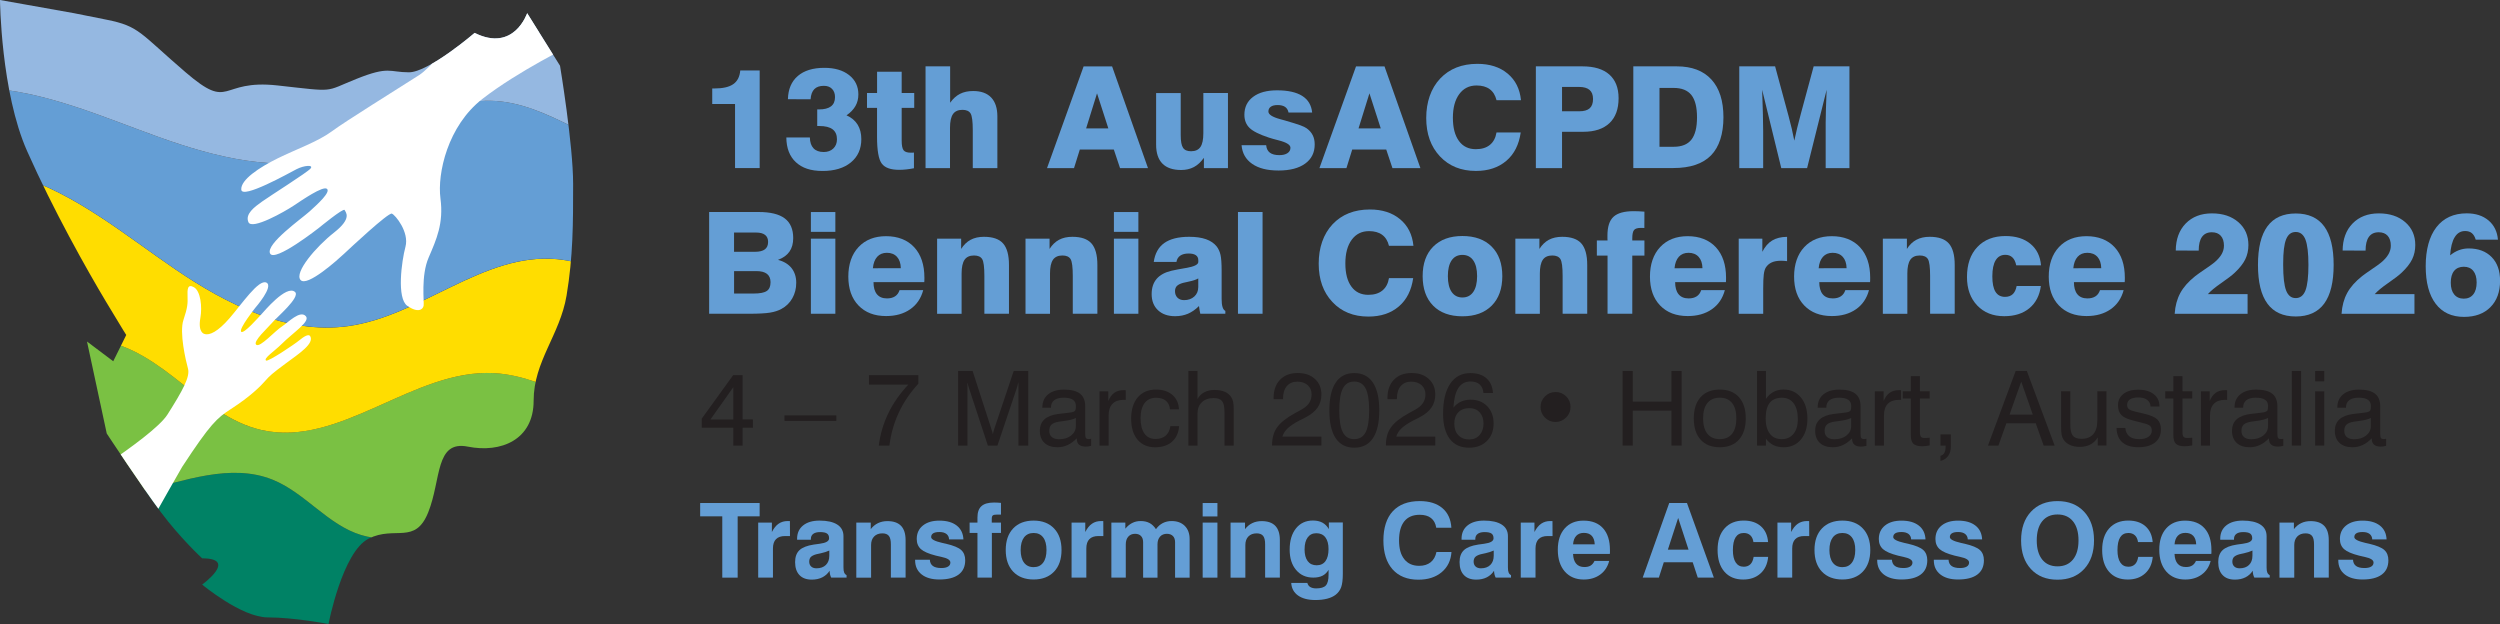 <?xml version="1.0" encoding="UTF-8"?>
<svg id="Layer_1" data-name="Layer 1" xmlns="http://www.w3.org/2000/svg" xmlns:xlink="http://www.w3.org/1999/xlink" viewBox="0 0 726.76 181.4">
  <rect x="0" y="0" width="726.76" height="181.4" fill="#333333" stroke="none"/>
  <defs>
    <style>
      .cls-1 {
        fill: #95b8e1;
      }

      .cls-2 {
        fill: #fd0;
      }

      .cls-3 {
        fill: #231f20;
      }

      .cls-4 {
        fill: #fff;
      }

      .cls-5, .cls-6 {
        fill: none;
      }

      .cls-7 {
        fill: #649ed5;
      }

      .cls-8 {
        fill: #7ac143;
      }

      .cls-6 {
        clip-rule: evenodd;
      }

      .cls-9 {
        fill: #b7e5f9;
      }

      .cls-10 {
        clip-path: url(#clippath);
      }

      .cls-11 {
        fill: #008265;
      }
    </style>
    <clipPath id="clippath">
      <path class="cls-6" d="M0,0s.24,26.73,7.88,43.92c7.64,17.19,17.3,34.37,23.02,43.92,5.74,9.54,5.8,9.54,5.8,9.54l-3.78,7.64-7.63-5.74,5.74,26.74s10.04,15.26,15.77,22.92c5.73,7.64,11.97,13.37,11.97,13.37,10.53,0,0,7.63,0,7.63,0,0,11.44,9.54,19.07,9.54s17.66,1.91,17.66,1.91c0,0,4.04-21,11.68-24.82,7.65-3.83,13.49,1.91,17.31-7.64,3.82-9.54,1.96-21,11.52-19.09,9.55,1.9,19.12-1.91,19.12-13.36,0-11.46,7.64-19.11,9.57-30.55,1.91-11.45,1.91-21,1.91-32.46,0-11.46-3.81-34.36-3.81-34.36l-9.55-15.28s-3.82,11.46-15.27,5.73c0,0-13.36,11.46-19.1,11.46s-5.73-1.91-15.27,1.92c-9.54,3.81-5.73,3.81-22.93,1.9-17.18-1.9-13.36,7.64-26.72-3.82-13.37-11.46-13.37-13.37-22.92-15.28q-9.55-1.91-9.55-1.91L0,0h0Z"/>
    </clipPath>
  </defs>
  <g>
    <path class="cls-7" d="M213.68,48.87v-18.63h-6.63v-4.52h.58c2.48,0,4.32-.41,5.52-1.25,1.21-.83,1.89-2.16,2.05-3.98h5.64v28.37h-7.17Z"/>
    <path class="cls-7" d="M228.6,39.96h6.83c.03,1.38.38,2.43,1.06,3.15s1.67,1.08,2.97,1.08c1.15,0,2.08-.34,2.79-1.02.71-.68,1.06-1.58,1.06-2.69,0-1.29-.43-2.25-1.27-2.89-.85-.64-2.14-.96-3.87-.96h-.6v-4.82h.48c1.57,0,2.74-.3,3.52-.89.78-.6,1.17-1.49,1.17-2.68,0-1.02-.29-1.82-.87-2.41-.58-.59-1.37-.88-2.38-.88-1.21,0-2.13.32-2.76.96s-1,1.63-1.09,2.95l-6.59-.02c.07-2.9,1.02-5.15,2.86-6.74s4.42-2.38,7.74-2.38c3,0,5.39.7,7.19,2.11,1.79,1.41,2.69,3.28,2.69,5.62,0,1.26-.28,2.39-.85,3.38-.57,1-1.44,1.9-2.6,2.7,1.42.62,2.49,1.51,3.22,2.68.73,1.17,1.09,2.58,1.09,4.23,0,2.85-1.01,5.11-3.03,6.77-2.02,1.66-4.77,2.49-8.23,2.49s-5.93-.85-7.76-2.54c-1.83-1.69-2.75-4.09-2.78-7.2Z"/>
    <path class="cls-7" d="M252.04,31.36v-4.32h2.93v-6.18h7.15v6.18h3.65v4.32h-3.65v9.46c0,1.45.19,2.4.56,2.87.37.47,1.08.7,2.11.7.23,0,.4,0,.53-.01.13,0,.25-.02.37-.03v4.56c-.75.15-1.48.26-2.2.34-.72.08-1.41.12-2.08.12-2.48,0-4.17-.6-5.08-1.82-.91-1.21-1.37-3.79-1.37-7.74v-8.45h-2.93Z"/>
    <path class="cls-7" d="M269.06,48.87v-29.58h7.15v10.58c.83-1.18,1.79-2.04,2.87-2.59,1.08-.55,2.36-.82,3.83-.82,2.29,0,4.03.63,5.23,1.89,1.2,1.26,1.8,3.09,1.8,5.5v15.02h-7.15v-10.98c0-2.57-.21-4.21-.64-4.91s-1.22-1.05-2.37-1.05c-1.26,0-2.18.42-2.75,1.25s-.86,2.17-.86,4.01v11.69h-7.11Z"/>
    <path class="cls-7" d="M315.02,19.3h8.27l10.44,29.58h-8.13l-1.81-5.42h-9.88l-1.69,5.42h-7.85l10.64-29.58ZM315.73,37.33h6.47l-3.29-10.2-3.17,10.2Z"/>
    <path class="cls-7" d="M356.97,27.05v21.83h-6.99v-3.01c-.86,1.22-1.82,2.12-2.9,2.69-1.08.57-2.32.86-3.72.86-2.41,0-4.22-.62-5.44-1.86-1.22-1.24-1.83-3.07-1.83-5.51v-15h7.15v12.21c0,1.79.22,3.03.67,3.7.45.68,1.23,1.01,2.34,1.01,1.25,0,2.15-.41,2.72-1.24.57-.82.85-2.16.85-4.02v-11.67h7.15Z"/>
    <path class="cls-7" d="M360.93,42.21h7.15c.08.96.44,1.69,1.07,2.17.64.48,1.56.72,2.76.72,1,0,1.79-.19,2.37-.58.58-.39.86-.91.86-1.57,0-.84-1.12-1.55-3.37-2.13-1.2-.31-2.18-.58-2.91-.82-2.73-.9-4.6-1.83-5.6-2.8-1-.97-1.51-2.25-1.51-3.83,0-2.21.84-3.95,2.53-5.21,1.69-1.27,4.01-1.9,6.97-1.9,3.16,0,5.59.54,7.31,1.62,1.71,1.08,2.68,2.69,2.89,4.83h-6.87c-.15-.74-.48-1.28-1.01-1.64-.52-.35-1.25-.53-2.17-.53-.86,0-1.52.16-1.98.49-.46.33-.69.79-.69,1.4,0,.86,1.16,1.6,3.49,2.23.56.15,1,.27,1.31.36,2.17.63,3.67,1.1,4.52,1.41.84.31,1.45.61,1.83.89.79.57,1.37,1.25,1.75,2.01.38.76.56,1.65.56,2.67,0,2.37-.92,4.22-2.77,5.56-1.85,1.34-4.42,2.01-7.73,2.01s-5.8-.64-7.67-1.93c-1.87-1.29-2.9-3.1-3.09-5.44Z"/>
    <path class="cls-7" d="M394.21,19.3h8.27l10.44,29.58h-8.13l-1.81-5.42h-9.88l-1.69,5.42h-7.85l10.64-29.58ZM394.92,37.33h6.47l-3.29-10.2-3.17,10.2Z"/>
    <path class="cls-7" d="M442.08,38.51c-.51,3.55-1.9,6.3-4.19,8.25s-5.23,2.93-8.84,2.93c-4.32,0-7.81-1.41-10.46-4.24-2.65-2.82-3.98-6.54-3.98-11.14s1.35-8.61,4.05-11.47c2.7-2.85,6.31-4.28,10.83-4.28,3.59,0,6.52.94,8.78,2.83,2.27,1.89,3.56,4.46,3.88,7.73h-7.11c-.35-1.42-1.01-2.49-1.98-3.2-.97-.72-2.25-1.07-3.83-1.07-2.12,0-3.79.84-5.02,2.51-1.23,1.67-1.85,3.96-1.85,6.87s.58,5.14,1.75,6.74c1.16,1.6,2.8,2.4,4.92,2.4,1.7,0,3.06-.41,4.09-1.25,1.02-.83,1.66-2.03,1.92-3.61h7.03Z"/>
    <path class="cls-7" d="M446.48,48.87v-29.58h13.53c3.43,0,6.04.79,7.83,2.38,1.79,1.59,2.69,3.88,2.69,6.88,0,3.15-.88,5.56-2.65,7.24s-4.31,2.52-7.63,2.52h-6.16v10.56h-7.61ZM454.09,32.35h5.02c1.37,0,2.37-.29,3.02-.87.65-.58.97-1.48.97-2.7s-.34-2.06-1.01-2.64c-.68-.58-1.7-.87-3.06-.87h-4.94v7.09Z"/>
    <path class="cls-7" d="M474.81,48.87v-29.58h12.63c4.38,0,7.73,1.27,10.07,3.82,2.34,2.55,3.5,6.21,3.5,10.99s-1.21,8.63-3.62,11.08-6.06,3.67-10.93,3.67h-11.65ZM482.42,42.67h4.12c2.34,0,4.06-.69,5.15-2.07,1.09-1.38,1.64-3.54,1.64-6.49s-.55-5.12-1.64-6.49c-1.09-1.37-2.81-2.06-5.15-2.06h-4.12v17.11Z"/>
    <path class="cls-7" d="M505.61,48.87v-29.58h10.42l3.9,14.4c.35,1.27.66,2.51.94,3.7.28,1.2.53,2.37.74,3.5.25-1.2.54-2.47.86-3.78s.69-2.73,1.1-4.25l3.67-13.57h10.4v29.58h-6.91v-13.11c0-.92.02-2.22.07-3.89.05-1.67.12-3.59.21-5.77l-5.68,22.77h-7.51l-5.56-22.77c.09,2.62.17,4.98.22,7.08.05,2.1.08,3.73.08,4.91v10.78h-6.97Z"/>
    <path class="cls-7" d="M206.15,91.21v-29.58h14.36c3.44,0,5.98.62,7.62,1.86,1.64,1.24,2.46,3.14,2.46,5.71,0,1.59-.36,2.91-1.09,3.95-.73,1.04-1.84,1.84-3.34,2.4,1.71.44,3.03,1.24,3.94,2.38.91,1.15,1.37,2.57,1.37,4.27s-.38,3.16-1.13,4.5-1.82,2.38-3.18,3.11c-.92.51-2.04.87-3.35,1.08s-3.33.32-6.06.32h-11.57ZM213.4,73.2h6.08c1.29,0,2.24-.24,2.87-.71s.94-1.19.94-2.16c0-.9-.29-1.58-.88-2.04-.59-.46-1.46-.69-2.61-.69h-6.41v5.6ZM213.4,85.33h5.72c1.81,0,3.07-.25,3.8-.75s1.08-1.35,1.08-2.54c0-1.07-.35-1.88-1.03-2.42-.69-.54-1.72-.81-3.08-.81h-6.49v6.53Z"/>
    <path class="cls-7" d="M235.73,67.4v-5.76h7.11v5.76h-7.11ZM235.73,91.21v-21.83h7.11v21.83h-7.11Z"/>
    <path class="cls-7" d="M261.51,84.35h6.87c-.64,2.4-1.9,4.25-3.79,5.56-1.88,1.31-4.21,1.97-7,1.97-3.39,0-6.06-1.03-8.03-3.08-1.97-2.05-2.95-4.86-2.95-8.4s.99-6.48,2.97-8.58c1.98-2.11,4.65-3.16,8.01-3.16s6.19,1.07,8.17,3.21c1.98,2.14,2.97,5.1,2.97,8.88,0,.35,0,.61-.01.79s-.02.34-.03.47h-14.76c0,1.54.33,2.71.99,3.52s1.64,1.22,2.92,1.22c.95,0,1.73-.2,2.35-.6s1.05-1,1.31-1.79ZM253.74,77.98l8.13-.02c-.03-1.41-.4-2.5-1.11-3.29-.72-.79-1.7-1.18-2.94-1.18-1.18,0-2.12.39-2.82,1.16-.7.78-1.12,1.89-1.25,3.33Z"/>
    <path class="cls-7" d="M272.42,91.21v-21.83h6.99v2.99c.75-1.19,1.67-2.08,2.75-2.66s2.38-.87,3.88-.87c2.56,0,4.41.64,5.55,1.92,1.14,1.28,1.72,3.36,1.72,6.25v14.2h-7.15v-10.98c0-2.57-.21-4.21-.64-4.91s-1.22-1.05-2.37-1.05c-1.26,0-2.18.42-2.75,1.25s-.86,2.17-.86,4.01v11.69h-7.11Z"/>
    <path class="cls-7" d="M298.12,91.21v-21.83h6.99v2.99c.75-1.19,1.67-2.08,2.75-2.66s2.38-.87,3.88-.87c2.56,0,4.41.64,5.55,1.92,1.14,1.28,1.72,3.36,1.72,6.25v14.2h-7.15v-10.98c0-2.57-.21-4.21-.64-4.91s-1.22-1.05-2.37-1.05c-1.26,0-2.18.42-2.75,1.25s-.86,2.17-.86,4.01v11.69h-7.11Z"/>
    <path class="cls-7" d="M323.82,67.4v-5.76h7.11v5.76h-7.11ZM323.82,91.21v-21.83h7.11v21.83h-7.11Z"/>
    <path class="cls-7" d="M356.22,91.21h-7.29c-.08-.35-.15-.71-.21-1.08-.06-.37-.12-.76-.17-1.16-1.01,1-2.07,1.75-3.2,2.23-1.13.48-2.37.72-3.73.72-2.1,0-3.76-.58-4.99-1.74s-1.84-2.72-1.84-4.69c0-1.81.48-3.28,1.44-4.41.96-1.13,2.41-1.92,4.35-2.38,1.07-.24,2.43-.5,4.08-.78,2.46-.4,3.69-.99,3.69-1.77v-.52c0-.63-.24-1.11-.71-1.44-.48-.33-1.18-.49-2.12-.49-1.02,0-1.82.21-2.42.62-.6.42-.97,1.02-1.11,1.83h-6.59c.35-2.46,1.37-4.3,3.06-5.5,1.69-1.2,4.1-1.81,7.22-1.81,1.94,0,3.58.23,4.91.7,1.33.47,2.37,1.18,3.12,2.13.52.68.89,1.5,1.1,2.44s.32,2.46.32,4.55v8.27c0,.99.09,1.77.27,2.34s.45.94.81,1.11v.82ZM348.35,80.93c-.55.35-1.51.67-2.89.96-.67.13-1.18.25-1.53.34-.86.24-1.46.55-1.82.92-.36.38-.53.88-.53,1.51,0,.78.24,1.4.72,1.88.48.48,1.12.71,1.91.71,1.22,0,2.21-.35,2.98-1.05s1.15-1.62,1.15-2.76v-2.51Z"/>
    <path class="cls-7" d="M359.88,91.21v-29.58h7.15v29.58h-7.15Z"/>
    <path class="cls-7" d="M410.82,80.85c-.51,3.55-1.9,6.3-4.19,8.25s-5.23,2.93-8.84,2.93c-4.32,0-7.81-1.41-10.46-4.24-2.65-2.82-3.98-6.54-3.98-11.14s1.35-8.61,4.05-11.47c2.7-2.85,6.31-4.28,10.83-4.28,3.59,0,6.52.94,8.78,2.83,2.27,1.89,3.56,4.46,3.88,7.73h-7.11c-.35-1.42-1.01-2.49-1.98-3.2-.97-.72-2.25-1.07-3.83-1.07-2.12,0-3.79.84-5.02,2.51-1.23,1.67-1.85,3.96-1.85,6.87s.58,5.14,1.75,6.74c1.16,1.6,2.8,2.4,4.92,2.4,1.7,0,3.06-.41,4.09-1.25,1.02-.83,1.66-2.03,1.92-3.61h7.03Z"/>
    <path class="cls-7" d="M413.57,80.27c0-3.65,1.02-6.51,3.07-8.57,2.05-2.06,4.88-3.09,8.49-3.09s6.47,1.03,8.52,3.09c2.05,2.06,3.08,4.92,3.08,8.57s-1.03,6.52-3.08,8.58c-2.06,2.07-4.9,3.1-8.52,3.1s-6.48-1.03-8.51-3.09c-2.03-2.06-3.05-4.93-3.05-8.59ZM420.9,80.27c0,2,.37,3.53,1.1,4.6.74,1.07,1.78,1.61,3.13,1.61s2.42-.54,3.16-1.62c.74-1.08,1.11-2.61,1.11-4.59s-.37-3.49-1.11-4.56c-.74-1.07-1.8-1.61-3.16-1.61s-2.41.53-3.14,1.6-1.09,2.59-1.09,4.57Z"/>
    <path class="cls-7" d="M440.52,91.21v-21.83h6.99v2.99c.75-1.19,1.67-2.08,2.75-2.66s2.38-.87,3.88-.87c2.56,0,4.41.64,5.55,1.92,1.14,1.28,1.72,3.36,1.72,6.25v14.2h-7.15v-10.98c0-2.57-.21-4.21-.64-4.91s-1.22-1.05-2.37-1.05c-1.26,0-2.18.42-2.75,1.25s-.86,2.17-.86,4.01v11.69h-7.11Z"/>
    <path class="cls-7" d="M467.32,91.21v-16.91h-3.11v-4.4h3.11c-.01-.17-.02-.36-.03-.56s0-.5,0-.88c0-2.54.58-4.36,1.76-5.44s3.12-1.63,5.85-1.63c.39,0,.85.01,1.38.03.53.02,1.11.06,1.76.11l-.02,4.76c-.11-.01-.24-.02-.39-.03s-.36-.01-.61-.01c-.98,0-1.64.2-1.99.61-.35.41-.52,1.22-.52,2.42v.62h3.53v4.4h-3.53v16.91h-7.17Z"/>
    <path class="cls-7" d="M494.55,84.35h6.87c-.64,2.4-1.9,4.25-3.79,5.56-1.88,1.31-4.21,1.97-7,1.97-3.39,0-6.06-1.03-8.03-3.08-1.97-2.05-2.95-4.86-2.95-8.4s.99-6.48,2.97-8.58c1.98-2.11,4.65-3.16,8.01-3.16s6.19,1.07,8.17,3.21c1.98,2.14,2.97,5.1,2.97,8.88,0,.35,0,.61-.01.79s-.02.34-.03.47h-14.76c0,1.54.33,2.71.99,3.52s1.64,1.22,2.92,1.22c.95,0,1.73-.2,2.35-.6s1.05-1,1.31-1.79ZM486.78,77.98l8.13-.02c-.03-1.41-.4-2.5-1.11-3.29-.72-.79-1.7-1.18-2.94-1.18-1.18,0-2.12.39-2.82,1.16-.7.78-1.12,1.89-1.25,3.33Z"/>
    <path class="cls-7" d="M505.45,91.21v-21.83h6.87v3.82c.76-1.5,1.71-2.59,2.85-3.28s2.58-1.05,4.34-1.07v7.07c-.31-.04-.61-.07-.91-.09-.3-.02-.59-.03-.85-.03-1.1,0-2.01.16-2.72.49-.72.33-1.29.83-1.72,1.51-.27.46-.46,1.11-.57,1.96-.11.85-.17,2.23-.17,4.13v7.33h-7.11Z"/>
    <path class="cls-7" d="M536.45,84.35h6.87c-.64,2.4-1.9,4.25-3.79,5.56-1.88,1.31-4.21,1.97-7,1.97-3.39,0-6.06-1.03-8.03-3.08-1.97-2.05-2.95-4.86-2.95-8.4s.99-6.48,2.97-8.58c1.98-2.11,4.65-3.16,8.01-3.16s6.19,1.07,8.17,3.21c1.98,2.14,2.97,5.1,2.97,8.88,0,.35,0,.61-.01.79s-.02.34-.03.47h-14.76c0,1.54.33,2.71.99,3.52s1.64,1.22,2.92,1.22c.95,0,1.73-.2,2.35-.6s1.05-1,1.31-1.79ZM528.68,77.98l8.13-.02c-.03-1.41-.4-2.5-1.11-3.29-.72-.79-1.7-1.18-2.94-1.18-1.18,0-2.12.39-2.82,1.16-.7.78-1.12,1.89-1.25,3.33Z"/>
    <path class="cls-7" d="M547.35,91.21v-21.83h6.99v2.99c.75-1.19,1.67-2.08,2.75-2.66s2.38-.87,3.88-.87c2.56,0,4.41.64,5.55,1.92,1.14,1.28,1.72,3.36,1.72,6.25v14.2h-7.15v-10.98c0-2.57-.21-4.21-.64-4.91s-1.22-1.05-2.37-1.05c-1.26,0-2.18.42-2.75,1.25s-.86,2.17-.86,4.01v11.69h-7.11Z"/>
    <path class="cls-7" d="M593.29,83.12c-.36,2.77-1.48,4.93-3.34,6.48-1.87,1.55-4.31,2.32-7.32,2.32-3.25,0-5.87-1.04-7.85-3.12-1.98-2.08-2.97-4.84-2.97-8.26,0-3.69,1-6.61,3.01-8.73,2.01-2.13,4.74-3.19,8.19-3.19,3,0,5.41.75,7.24,2.26,1.83,1.51,2.85,3.59,3.08,6.25h-7.21c-.2-1.02-.57-1.78-1.1-2.29-.53-.51-1.22-.76-2.07-.76-1.23,0-2.17.53-2.81,1.59-.64,1.06-.96,2.61-.96,4.66s.3,3.5.91,4.49,1.54,1.48,2.78,1.48c.94,0,1.68-.26,2.24-.78.56-.52.93-1.31,1.13-2.37h7.05Z"/>
    <path class="cls-7" d="M610.48,84.35h6.87c-.64,2.4-1.9,4.25-3.79,5.56-1.88,1.31-4.21,1.97-7,1.97-3.39,0-6.06-1.03-8.03-3.08-1.97-2.05-2.95-4.86-2.95-8.4s.99-6.48,2.97-8.58c1.98-2.11,4.65-3.16,8.01-3.16s6.19,1.07,8.17,3.21c1.98,2.14,2.97,5.1,2.97,8.88,0,.35,0,.61-.01.79s-.02.34-.03.47h-14.76c0,1.54.33,2.71.99,3.52s1.64,1.22,2.92,1.22c.95,0,1.73-.2,2.35-.6s1.05-1,1.31-1.79ZM602.71,77.98l8.13-.02c-.03-1.41-.4-2.5-1.11-3.29-.72-.79-1.7-1.18-2.94-1.18-1.18,0-2.12.39-2.82,1.16-.7.78-1.12,1.89-1.25,3.33Z"/>
    <path class="cls-7" d="M632.19,91.21c.15-2.29.69-4.29,1.62-6.01.93-1.72,2.38-3.36,4.35-4.93.62-.48,1.55-1.14,2.8-1.99,1.25-.84,2.16-1.49,2.72-1.95.95-.79,1.66-1.59,2.13-2.4.47-.81.7-1.64.7-2.5,0-1.25-.31-2.21-.92-2.89s-1.49-1.02-2.61-1.02c-1.26,0-2.21.45-2.85,1.34s-.96,2.22-.96,3.99l-6.67-.02c.03-3.29.99-5.92,2.9-7.87,1.91-1.95,4.45-2.93,7.62-2.93s5.71.85,7.67,2.54c1.95,1.69,2.93,3.91,2.93,6.64,0,1.53-.3,2.92-.91,4.17s-1.64,2.56-3.1,3.93c-.75.71-2.04,1.7-3.88,2.97s-3.13,2.35-3.9,3.23h11.55v5.72h-21.18Z"/>
    <path class="cls-7" d="M656.4,77.02c0-4.99.91-8.73,2.74-11.22,1.83-2.49,4.58-3.74,8.24-3.74s6.44,1.25,8.27,3.74c1.83,2.49,2.75,6.23,2.75,11.22s-.92,8.75-2.75,11.24c-1.83,2.49-4.59,3.74-8.27,3.74s-6.42-1.25-8.24-3.74c-1.83-2.49-2.74-6.24-2.74-11.24ZM663.73,77.02c0,3.47.28,5.94.85,7.42s1.5,2.22,2.8,2.22,2.25-.75,2.83-2.24c.57-1.49.86-3.96.86-7.4s-.29-5.86-.86-7.35c-.58-1.49-1.52-2.23-2.83-2.23s-2.23.71-2.8,2.13c-.57,1.42-.85,3.77-.85,7.05v.4Z"/>
    <path class="cls-7" d="M680.7,91.21c.15-2.29.69-4.29,1.62-6.01.93-1.72,2.38-3.36,4.35-4.93.62-.48,1.55-1.14,2.8-1.99,1.25-.84,2.16-1.49,2.72-1.95.95-.79,1.66-1.59,2.13-2.4.47-.81.7-1.64.7-2.5,0-1.25-.31-2.21-.92-2.89s-1.49-1.02-2.61-1.02c-1.26,0-2.21.45-2.85,1.34s-.96,2.22-.96,3.99l-6.67-.02c.03-3.29.99-5.92,2.9-7.87,1.91-1.95,4.45-2.93,7.62-2.93s5.71.85,7.67,2.54c1.95,1.69,2.93,3.91,2.93,6.64,0,1.53-.3,2.92-.91,4.17s-1.64,2.56-3.1,3.93c-.75.71-2.04,1.7-3.88,2.97s-3.13,2.35-3.9,3.23h11.55v5.72h-21.18Z"/>
    <path class="cls-7" d="M726.14,69.67h-6.44c-.25-.86-.63-1.49-1.13-1.9s-1.15-.61-1.96-.61c-1.27,0-2.28.59-3.01,1.78-.74,1.18-1.18,2.95-1.34,5.29.82-.67,1.67-1.17,2.57-1.51.9-.33,1.83-.5,2.81-.5,2.82,0,5.05.84,6.69,2.51s2.45,3.96,2.45,6.87c0,3.25-.94,5.82-2.81,7.7-1.87,1.88-4.43,2.82-7.67,2.82-3.57,0-6.32-1.27-8.25-3.83-1.93-2.55-2.89-6.19-2.89-10.93s1.04-8.65,3.12-11.32,5.02-4.02,8.8-4.02c2.6,0,4.71.69,6.34,2.06,1.63,1.37,2.54,3.24,2.74,5.59ZM716.24,86.82c1.16,0,2.08-.41,2.74-1.23.66-.82.99-1.98.99-3.46s-.33-2.59-.98-3.39c-.66-.8-1.57-1.2-2.75-1.2s-2.16.4-2.81,1.2c-.66.8-.98,1.95-.98,3.43s.33,2.62,1,3.43c.67.82,1.6,1.22,2.79,1.22Z"/>
    <path class="cls-3" d="M213.17,129.53v-5.18h-9.17v-2.65l9.14-12.65h2.74v12.88h2.99v2.42h-2.99v5.18h-2.71ZM206.53,121.94h6.64v-9.38l-6.64,9.38Z"/>
    <path class="cls-3" d="M228.05,122.36v-1.61h15.08v1.61h-15.08Z"/>
    <path class="cls-3" d="M255.46,129.53c.44-3.35,1.37-6.48,2.78-9.4s3.35-5.7,5.82-8.33h-11.45v-2.75h14.36v2.5c-2.38,2.57-4.26,5.35-5.66,8.34-1.4,2.99-2.32,6.2-2.76,9.64h-3.08Z"/>
    <path class="cls-3" d="M281.24,111.05v18.48h-2.71v-21.69h4.21l5.37,16.6c.16.47.27.84.35,1.1.07.26.13.49.17.68.08-.36.16-.69.24-.97.08-.28.16-.55.25-.81l5.57-16.6h4.23v21.69h-2.86v-18.48c-.07.31-.15.63-.24.95-.09.32-.18.63-.28.95l-5.58,16.58h-2.78l-5.45-16.58c-.1-.27-.19-.57-.27-.88-.08-.31-.15-.65-.22-1.02Z"/>
    <path class="cls-3" d="M313,127.43c-.82.86-1.7,1.51-2.63,1.94-.93.43-1.91.65-2.95.65-1.61,0-2.87-.42-3.77-1.26-.9-.84-1.36-2-1.36-3.48s.44-2.56,1.33-3.37c.89-.81,2.24-1.34,4.06-1.58.46-.05,1.08-.12,1.87-.21,1.34-.14,2.17-.27,2.47-.4.31-.12.51-.27.6-.46s.15-.61.15-1.24c0-.81-.29-1.41-.88-1.81-.59-.4-1.48-.6-2.66-.6s-2.15.24-2.78.74-.93,1.22-.93,2.18h-2.5v-.12c0-1.59.56-2.85,1.68-3.77,1.12-.92,2.66-1.38,4.62-1.38,2.11,0,3.66.4,4.66,1.19,1,.79,1.5,2.02,1.5,3.7v7.89c0,.68.07,1.11.22,1.31.15.2.41.29.8.29.08,0,.17,0,.29-.02.11-.02.25-.04.41-.07v2.05c-.32.09-.61.15-.85.18-.24.03-.47.05-.68.05-.88,0-1.55-.19-1.99-.57-.44-.38-.66-.96-.66-1.74v-.09ZM312.75,121.51c-.71.38-1.92.68-3.64.9-.61.08-1.06.14-1.37.19-.96.16-1.65.44-2.08.85-.42.41-.63,1.01-.63,1.8s.24,1.39.74,1.81c.49.42,1.19.63,2.11.63,1.42,0,2.59-.36,3.5-1.08.91-.72,1.37-1.63,1.37-2.75v-2.36Z"/>
    <path class="cls-3" d="M319.63,129.53v-15.77h2.56v2.83c.42-1.06.99-1.85,1.72-2.38s1.61-.79,2.66-.79c.2,0,.34,0,.43,0,.09,0,.18.02.26.04v2.8c-.07,0-.15-.02-.24-.02s-.22,0-.4,0c-1.41,0-2.49.39-3.23,1.16-.74.77-1.11,1.89-1.11,3.36v8.78h-2.65Z"/>
    <path class="cls-3" d="M340.11,119.01c-.08-1.08-.47-1.91-1.17-2.5-.7-.58-1.66-.88-2.88-.88-1.43,0-2.54.52-3.32,1.55-.78,1.03-1.17,2.5-1.17,4.42s.38,3.41,1.13,4.45c.75,1.04,1.81,1.56,3.19,1.56,1.24,0,2.23-.32,2.97-.96s1.2-1.57,1.38-2.78h2.53c-.14,1.93-.82,3.44-2.05,4.53-1.23,1.08-2.87,1.63-4.95,1.63s-3.86-.74-5.09-2.22c-1.23-1.48-1.85-3.51-1.85-6.1s.64-4.71,1.93-6.21c1.29-1.5,3.05-2.25,5.3-2.25,1.98,0,3.57.52,4.76,1.55,1.19,1.04,1.83,2.44,1.91,4.2h-2.62Z"/>
    <path class="cls-3" d="M355.97,129.53v-9.7c0-1.56-.24-2.64-.71-3.23-.48-.59-1.29-.88-2.45-.88-1.43,0-2.57.4-3.42,1.21s-1.27,1.9-1.27,3.28v9.32h-2.65v-21.69h2.65v8.14c.48-.85,1.14-1.51,1.99-1.95.84-.45,1.83-.67,2.96-.67,1.19,0,2.19.18,3,.54s1.44.89,1.89,1.61c.24.38.42.83.53,1.35.11.52.16,1.33.16,2.45v10.22h-2.68Z"/>
    <path class="cls-3" d="M369.79,129.53v-.18c0-2.03.49-3.74,1.48-5.13.99-1.39,2.71-2.76,5.16-4.1l1.78-.97c1.06-.58,1.84-1.23,2.33-1.96.5-.73.74-1.57.74-2.53,0-1.12-.38-2.02-1.13-2.69-.76-.68-1.77-1.02-3.03-1.02s-2.3.43-3.03,1.29c-.73.86-1.1,2.05-1.1,3.56v.25h-2.75v-.37c0-2.24.63-4.01,1.89-5.3,1.26-1.3,2.96-1.94,5.11-1.94s3.75.57,5.01,1.72c1.26,1.15,1.89,2.66,1.89,4.52,0,1.45-.37,2.72-1.1,3.79-.74,1.08-1.88,2.01-3.42,2.82l-1.78.9c-1.61.84-2.79,1.63-3.54,2.35-.75.72-1.25,1.52-1.5,2.39h11.34v2.59h-14.36Z"/>
    <path class="cls-3" d="M386.45,119.32c0-3.55.61-6.25,1.84-8.1,1.23-1.84,3.02-2.77,5.39-2.77s4.18.92,5.42,2.76c1.24,1.84,1.86,4.54,1.86,8.11s-.62,6.23-1.85,8.07c-1.23,1.84-3.04,2.75-5.43,2.75s-4.16-.92-5.39-2.75c-1.23-1.84-1.84-4.53-1.84-8.07ZM389.33,119.32c0,2.91.35,5.02,1.04,6.35.7,1.33,1.8,1.99,3.3,1.99s2.61-.66,3.31-1.98c.69-1.32,1.04-3.44,1.04-6.37s-.35-5.07-1.04-6.4c-.69-1.33-1.79-1.99-3.31-1.99s-2.6.67-3.3,2.01c-.7,1.34-1.04,3.47-1.04,6.38Z"/>
    <path class="cls-3" d="M402.89,129.53v-.18c0-2.03.49-3.74,1.48-5.13.99-1.39,2.71-2.76,5.16-4.1l1.78-.97c1.06-.58,1.84-1.23,2.33-1.96.5-.73.74-1.57.74-2.53,0-1.12-.38-2.02-1.13-2.69-.76-.68-1.77-1.02-3.03-1.02s-2.3.43-3.03,1.29c-.73.86-1.1,2.05-1.1,3.56v.25h-2.75v-.37c0-2.24.63-4.01,1.89-5.3,1.26-1.3,2.96-1.94,5.11-1.94s3.75.57,5.01,1.72c1.26,1.15,1.89,2.66,1.89,4.52,0,1.45-.37,2.72-1.1,3.79-.74,1.08-1.88,2.01-3.42,2.82l-1.78.9c-1.61.84-2.79,1.63-3.54,2.35-.75.72-1.25,1.52-1.5,2.39h11.34v2.59h-14.36Z"/>
    <path class="cls-3" d="M434.02,114.25h-2.78c-.1-1.1-.47-1.93-1.1-2.5-.64-.57-1.53-.85-2.67-.85-1.53,0-2.7.63-3.52,1.89-.81,1.26-1.29,3.16-1.43,5.71.6-.76,1.32-1.33,2.16-1.72.84-.39,1.78-.59,2.82-.59,2,0,3.62.64,4.85,1.91,1.23,1.27,1.85,2.95,1.85,5.03s-.66,3.79-1.97,5.08c-1.31,1.3-3.03,1.94-5.15,1.94-2.44,0-4.32-.85-5.62-2.55-1.3-1.7-1.95-4.15-1.95-7.34,0-3.76.69-6.66,2.08-8.72,1.38-2.05,3.33-3.08,5.85-3.08,1.98,0,3.54.5,4.68,1.51s1.77,2.44,1.9,4.29ZM431.27,123.14c0-1.37-.38-2.45-1.13-3.27s-1.74-1.22-2.97-1.22c-1.37,0-2.45.4-3.23,1.21-.78.8-1.17,1.91-1.17,3.31s.39,2.52,1.17,3.34,1.83,1.24,3.14,1.24,2.27-.42,3.03-1.27,1.15-1.96,1.15-3.34Z"/>
    <path class="cls-3" d="M447.85,118.31c0-1.21.43-2.23,1.28-3.08s1.89-1.27,3.09-1.27,2.22.43,3.07,1.27c.85.85,1.27,1.87,1.27,3.07s-.43,2.23-1.29,3.08c-.86.86-1.89,1.29-3.08,1.29s-2.23-.43-3.08-1.28c-.84-.85-1.27-1.89-1.27-3.09Z"/>
    <path class="cls-3" d="M471.7,129.53v-21.69h2.95v8.91h11.25v-8.91h2.96v21.69h-2.96v-10.16h-11.25v10.16h-2.95Z"/>
    <path class="cls-3" d="M492.39,121.63c0-2.64.66-4.7,1.98-6.17,1.32-1.47,3.17-2.21,5.56-2.21s4.26.73,5.58,2.2c1.33,1.47,1.99,3.53,1.99,6.18s-.66,4.71-1.98,6.18-3.17,2.21-5.56,2.21-4.26-.73-5.58-2.2c-1.33-1.47-1.99-3.53-1.99-6.19ZM495.1,121.63c0,1.95.42,3.45,1.26,4.48.84,1.04,2.04,1.55,3.6,1.55s2.74-.52,3.56-1.55c.82-1.04,1.24-2.53,1.24-4.48s-.41-3.43-1.24-4.47c-.83-1.04-2.01-1.55-3.56-1.55s-2.77.52-3.61,1.55c-.84,1.03-1.25,2.52-1.25,4.48Z"/>
    <path class="cls-3" d="M510.78,129.53v-21.69h2.59v8.11c.61-.89,1.34-1.57,2.2-2.03s1.83-.68,2.91-.68c2.09,0,3.77.77,5.04,2.3s1.9,3.58,1.9,6.16-.63,4.55-1.88,6.06-2.93,2.26-5.03,2.26c-1.11,0-2.08-.2-2.91-.6-.83-.4-1.57-1.03-2.23-1.87v1.99h-2.59ZM513.28,121.54c0,1.96.4,3.47,1.21,4.53.8,1.06,1.95,1.59,3.45,1.59s2.6-.52,3.44-1.55c.84-1.03,1.26-2.44,1.26-4.24,0-1.99-.41-3.53-1.21-4.62-.81-1.08-1.96-1.63-3.45-1.63s-2.73.49-3.51,1.48c-.78.99-1.17,2.46-1.17,4.43Z"/>
    <path class="cls-3" d="M538.39,127.43c-.82.86-1.7,1.51-2.63,1.94-.93.43-1.91.65-2.95.65-1.61,0-2.87-.42-3.77-1.26-.9-.84-1.36-2-1.36-3.48s.44-2.56,1.33-3.37c.89-.81,2.24-1.34,4.06-1.58.46-.05,1.08-.12,1.87-.21,1.34-.14,2.17-.27,2.47-.4.31-.12.51-.27.6-.46s.15-.61.15-1.24c0-.81-.29-1.41-.88-1.81-.59-.4-1.48-.6-2.66-.6s-2.15.24-2.78.74-.93,1.22-.93,2.18h-2.5v-.12c0-1.59.56-2.85,1.68-3.77,1.12-.92,2.66-1.38,4.62-1.38,2.11,0,3.66.4,4.66,1.19,1,.79,1.5,2.02,1.5,3.7v7.89c0,.68.07,1.11.22,1.31.15.2.41.29.8.29.08,0,.17,0,.29-.02.11-.02.25-.04.41-.07v2.05c-.32.09-.61.15-.85.18-.24.03-.47.05-.68.05-.88,0-1.55-.19-1.99-.57-.44-.38-.66-.96-.66-1.74v-.09ZM538.14,121.51c-.71.38-1.92.68-3.64.9-.61.08-1.06.14-1.37.19-.96.16-1.65.44-2.08.85-.42.41-.63,1.01-.63,1.8s.24,1.39.74,1.81c.49.42,1.19.63,2.11.63,1.42,0,2.59-.36,3.5-1.08.91-.72,1.37-1.63,1.37-2.75v-2.36Z"/>
    <path class="cls-3" d="M545.02,129.53v-15.77h2.56v2.83c.42-1.06.99-1.85,1.72-2.38s1.61-.79,2.66-.79c.2,0,.34,0,.43,0,.09,0,.18.02.26.04v2.8c-.07,0-.15-.02-.24-.02s-.22,0-.4,0c-1.41,0-2.49.39-3.23,1.16-.74.77-1.11,1.89-1.11,3.36v8.78h-2.65Z"/>
    <path class="cls-3" d="M558.13,125.56c0,.71.1,1.18.3,1.41s.57.35,1.11.35c.16,0,.35,0,.57-.02.22,0,.51-.03.86-.06v2.25c-.44.08-.84.14-1.19.18-.35.04-.66.06-.93.06-1.25,0-2.12-.24-2.62-.72-.5-.48-.75-1.33-.75-2.56v-10.59h-2.35v-2.11h2.35v-4.4h2.65v4.4h2.84v2.11h-2.84v9.69Z"/>
    <path class="cls-3" d="M564.1,129.53v-3.25h3.02v3.52c0,1.11-.26,2.03-.79,2.75-.53.73-1.27,1.21-2.23,1.44v-1.5c.47-.1.84-.36,1.1-.8.26-.44.39-1,.39-1.7v-.46h-1.49Z"/>
    <path class="cls-3" d="M577.91,129.53l8.05-21.69h3.25l8.08,21.69h-3.19l-2.3-6.48h-8.54l-2.31,6.48h-3.05ZM584.18,120.52h6.76l-3.36-9.57-3.4,9.57Z"/>
    <path class="cls-3" d="M601.85,113.76v9.67c0,1.55.24,2.63.73,3.23.49.6,1.31.91,2.47.91,1.53,0,2.69-.45,3.47-1.35.79-.9,1.18-2.22,1.18-3.97v-8.5h2.65v15.77h-2.53v-2.36c-.55.91-1.26,1.6-2.14,2.06-.87.46-1.9.69-3.08.69-1.1,0-2.06-.19-2.87-.56s-1.44-.9-1.87-1.59c-.25-.38-.42-.83-.53-1.35-.11-.52-.16-1.33-.16-2.45v-10.22h2.68Z"/>
    <path class="cls-3" d="M615.29,124.41h2.55c.1,1.07.48,1.88,1.16,2.43.67.55,1.63.82,2.86.82,1.14,0,2.04-.22,2.69-.67s.99-1.06.99-1.83c0-.58-.17-1.02-.49-1.33-.33-.31-.97-.58-1.92-.8l-2.96-.77c-1.67-.4-2.83-.93-3.48-1.6s-.98-1.61-.98-2.83c0-1.39.53-2.5,1.58-3.32,1.05-.82,2.5-1.23,4.34-1.23s3.37.44,4.48,1.31,1.66,2.05,1.66,3.52v.06h-2.58c-.06-.83-.4-1.48-1.02-1.94-.62-.46-1.47-.69-2.54-.69s-1.88.19-2.44.56c-.55.37-.83.92-.83,1.63,0,.51.17.91.52,1.2.35.29,1,.54,1.95.76l2.56.6c1.83.43,3.08.98,3.77,1.66.69.67,1.03,1.63,1.03,2.88,0,1.64-.58,2.91-1.73,3.82-1.15.91-2.77,1.36-4.84,1.36s-3.58-.48-4.66-1.44c-1.08-.96-1.64-2.35-1.67-4.17Z"/>
    <path class="cls-3" d="M634.45,125.56c0,.71.1,1.18.3,1.41s.57.35,1.11.35c.16,0,.35,0,.57-.02.22,0,.51-.03.86-.06v2.25c-.44.08-.84.14-1.19.18-.35.04-.66.06-.93.06-1.25,0-2.12-.24-2.62-.72-.5-.48-.75-1.33-.75-2.56v-10.59h-2.35v-2.11h2.35v-4.4h2.65v4.4h2.84v2.11h-2.84v9.69Z"/>
    <path class="cls-3" d="M639.81,129.53v-15.77h2.56v2.83c.42-1.06.99-1.85,1.72-2.38s1.61-.79,2.66-.79c.2,0,.34,0,.43,0,.09,0,.18.02.26.04v2.8c-.07,0-.15-.02-.24-.02s-.22,0-.4,0c-1.41,0-2.49.39-3.23,1.16-.74.77-1.11,1.89-1.11,3.36v8.78h-2.65Z"/>
    <path class="cls-3" d="M659.57,127.43c-.82.86-1.7,1.51-2.63,1.94-.93.43-1.91.65-2.95.65-1.61,0-2.87-.42-3.77-1.26-.9-.84-1.36-2-1.36-3.48s.44-2.56,1.33-3.37c.89-.81,2.24-1.34,4.06-1.58.46-.05,1.08-.12,1.87-.21,1.34-.14,2.17-.27,2.47-.4.31-.12.51-.27.6-.46s.15-.61.15-1.24c0-.81-.29-1.41-.88-1.81-.59-.4-1.48-.6-2.66-.6s-2.15.24-2.78.74-.93,1.22-.93,2.18h-2.5v-.12c0-1.59.56-2.85,1.68-3.77,1.12-.92,2.66-1.38,4.62-1.38,2.11,0,3.66.4,4.66,1.19,1,.79,1.5,2.02,1.5,3.7v7.89c0,.68.07,1.11.22,1.31.15.2.41.29.8.29.08,0,.17,0,.29-.02.11-.02.25-.04.41-.07v2.05c-.32.09-.61.15-.85.18-.24.03-.47.05-.68.05-.88,0-1.55-.19-1.99-.57-.44-.38-.66-.96-.66-1.74v-.09ZM659.32,121.51c-.71.38-1.92.68-3.64.9-.61.08-1.06.14-1.37.19-.96.16-1.65.44-2.08.85-.42.41-.63,1.01-.63,1.8s.24,1.39.74,1.81c.49.42,1.19.63,2.11.63,1.42,0,2.59-.36,3.5-1.08.91-.72,1.37-1.63,1.37-2.75v-2.36Z"/>
    <path class="cls-3" d="M666.23,129.53v-21.69h2.7v21.69h-2.7Z"/>
    <path class="cls-3" d="M673.02,110.86v-3.02h2.65v3.02h-2.65ZM673.02,129.53v-15.77h2.65v15.77h-2.65Z"/>
    <path class="cls-3" d="M689.46,127.43c-.82.86-1.7,1.51-2.63,1.94-.93.43-1.91.65-2.95.65-1.61,0-2.87-.42-3.77-1.26-.9-.84-1.36-2-1.36-3.48s.44-2.56,1.33-3.37c.89-.81,2.24-1.34,4.06-1.58.46-.05,1.08-.12,1.87-.21,1.34-.14,2.17-.27,2.47-.4.31-.12.51-.27.6-.46s.15-.61.15-1.24c0-.81-.29-1.41-.88-1.81-.59-.4-1.48-.6-2.66-.6s-2.15.24-2.78.74-.93,1.22-.93,2.18h-2.5v-.12c0-1.59.56-2.85,1.68-3.77,1.12-.92,2.66-1.38,4.62-1.38,2.11,0,3.66.4,4.66,1.19,1,.79,1.5,2.02,1.5,3.7v7.89c0,.68.07,1.11.22,1.31.15.2.41.29.8.29.08,0,.17,0,.29-.02.11-.02.25-.04.41-.07v2.05c-.32.09-.61.15-.85.18-.24.03-.47.05-.68.05-.88,0-1.55-.19-1.99-.57-.44-.38-.66-.96-.66-1.74v-.09ZM689.21,121.51c-.71.38-1.92.68-3.64.9-.61.08-1.06.14-1.37.19-.96.16-1.65.44-2.08.85-.42.41-.63,1.01-.63,1.8s.24,1.39.74,1.81c.49.42,1.19.63,2.11.63,1.42,0,2.59-.36,3.5-1.08.91-.72,1.37-1.63,1.37-2.75v-2.36Z"/>
    <path class="cls-7" d="M209.97,167.92v-17.82h-6.43v-3.87h17.29v3.87h-6.39v17.82h-4.46Z"/>
    <path class="cls-7" d="M220.41,167.92v-16h3.98v2.74c.56-1.1,1.21-1.91,1.96-2.42.75-.52,1.63-.77,2.66-.77.17,0,.3,0,.39,0,.09,0,.17.01.23.02l.02,4.34h-1.43c-1.17,0-2.05.3-2.64.91s-.88,1.51-.88,2.71v8.47h-4.29Z"/>
    <path class="cls-7" d="M241.16,165.93c-.54.84-1.25,1.47-2.12,1.91-.87.44-1.89.66-3.05.66-1.55,0-2.75-.44-3.59-1.33-.84-.88-1.26-2.14-1.26-3.77,0-1.51.42-2.66,1.26-3.46.84-.79,2.23-1.34,4.16-1.63.44-.07,1.02-.15,1.74-.24,1.82-.24,2.72-.76,2.72-1.58,0-.65-.2-1.11-.6-1.39-.4-.28-1.08-.42-2.02-.42-.86,0-1.53.17-1.99.52-.46.34-.69.83-.69,1.47v.24h-4v-.29c0-1.64.58-2.93,1.74-3.87,1.16-.94,2.76-1.41,4.8-1.41,2.24,0,3.95.39,5.15,1.16,1.19.77,1.79,1.89,1.79,3.36v9.1c0,.67.07,1.17.21,1.49.14.33.37.58.69.74v.72h-4.46c-.15-.27-.26-.58-.34-.91s-.12-.69-.13-1.08ZM241.09,160.04c-.7.32-1.5.58-2.41.78-.91.2-1.38.3-1.41.31-.76.22-1.28.49-1.58.81-.3.32-.45.77-.45,1.34s.19,1.06.57,1.41.9.52,1.55.52c1.16,0,2.07-.33,2.73-.98s.99-1.54.99-2.67v-1.52Z"/>
    <path class="cls-7" d="M248.93,167.92v-16h4.2v1.9c.6-.78,1.31-1.36,2.12-1.75s1.72-.58,2.72-.58c1.77,0,3.09.46,3.97,1.38.88.92,1.32,2.3,1.32,4.14v10.91h-4.28v-9.67c0-1.15-.19-1.97-.58-2.46s-1.02-.74-1.89-.74c-1.01,0-1.81.3-2.4.91-.59.6-.88,1.43-.88,2.47v9.5h-4.29Z"/>
    <path class="cls-7" d="M266.04,162.71h4.27c.04.81.33,1.42.88,1.82s1.37.6,2.47.6c.84,0,1.48-.14,1.94-.42.46-.28.68-.67.68-1.18,0-.73-.85-1.27-2.56-1.63-.7-.15-1.25-.28-1.66-.38-2.08-.53-3.53-1.16-4.34-1.88-.81-.73-1.22-1.71-1.22-2.95,0-1.64.59-2.94,1.77-3.9,1.18-.96,2.78-1.44,4.81-1.44,2.14,0,3.82.48,5.04,1.43,1.22.95,1.87,2.29,1.95,4.02h-4.17c-.03-.68-.29-1.2-.77-1.58-.49-.37-1.16-.56-2.02-.56-.81,0-1.42.12-1.82.37-.4.25-.6.61-.6,1.1,0,.64,1.07,1.2,3.2,1.69.49.11.88.2,1.16.26,2.13.5,3.59,1.1,4.37,1.81.78.71,1.17,1.7,1.17,2.99,0,1.82-.64,3.2-1.92,4.15s-3.14,1.43-5.59,1.43c-2.21,0-3.94-.5-5.18-1.49s-1.87-2.36-1.87-4.09v-.18Z"/>
    <path class="cls-7" d="M284.15,167.92v-13h-2.28v-3h2.28v-1.49c0-1.49.38-2.59,1.16-3.29.77-.7,1.99-1.05,3.64-1.05.31,0,.63,0,.96.02.34.01.7.04,1.08.08v3.4h-1.12c-.64,0-1.06.08-1.26.25s-.3.49-.3.96v1.12h2.68v3h-2.65v13h-4.2Z"/>
    <path class="cls-7" d="M292.37,159.89c0-2.66.72-4.75,2.16-6.27,1.44-1.52,3.43-2.28,5.95-2.28s4.49.76,5.94,2.28c1.45,1.52,2.17,3.61,2.17,6.27s-.72,4.77-2.17,6.29c-1.45,1.52-3.43,2.28-5.94,2.28s-4.51-.76-5.95-2.28c-1.44-1.52-2.16-3.62-2.16-6.29ZM296.71,159.89c0,1.59.33,2.82.98,3.68.65.86,1.58,1.3,2.79,1.3s2.11-.43,2.76-1.3c.65-.86.98-2.09.98-3.68s-.32-2.8-.97-3.66c-.65-.86-1.57-1.29-2.77-1.29s-2.14.43-2.79,1.29-.98,2.08-.98,3.66Z"/>
    <path class="cls-7" d="M311.51,167.92v-16h3.98v2.74c.56-1.1,1.21-1.91,1.96-2.42.75-.52,1.63-.77,2.66-.77.17,0,.3,0,.39,0,.09,0,.17.01.23.02l.02,4.34h-1.43c-1.17,0-2.05.3-2.64.91s-.88,1.51-.88,2.71v8.47h-4.29Z"/>
    <path class="cls-7" d="M323.08,167.92v-16h4.06v1.77c.6-.74,1.27-1.29,2-1.66.74-.37,1.55-.56,2.44-.56,1.01,0,1.87.19,2.59.57.72.38,1.34.98,1.87,1.79.56-.79,1.22-1.37,1.99-1.77.77-.39,1.62-.59,2.56-.59,1.61,0,2.89.47,3.83,1.41.94.94,1.41,2.23,1.41,3.86v11.19h-4.23v-10.31c0-.77-.21-1.38-.63-1.8s-1-.64-1.75-.64c-.83,0-1.5.27-1.99.82-.49.55-.74,1.29-.74,2.23v9.7h-4.18v-10.28c0-.79-.2-1.39-.61-1.82-.41-.43-.98-.65-1.72-.65-.84,0-1.49.27-1.98.82s-.73,1.3-.73,2.25v9.67h-4.23Z"/>
    <path class="cls-7" d="M349.62,150.13v-3.9h4.29v3.9h-4.29ZM349.62,167.92v-16h4.29v16h-4.29Z"/>
    <path class="cls-7" d="M357.73,167.92v-16h4.2v1.9c.6-.78,1.31-1.36,2.12-1.75s1.72-.58,2.72-.58c1.77,0,3.09.46,3.97,1.38.88.92,1.32,2.3,1.32,4.14v10.91h-4.28v-9.67c0-1.15-.19-1.97-.58-2.46s-1.02-.74-1.89-.74c-1.01,0-1.81.3-2.4.91-.59.6-.88,1.43-.88,2.47v9.5h-4.29Z"/>
    <path class="cls-7" d="M375.37,169.46h4.68c.14.53.42.93.85,1.19.43.26,1,.4,1.72.4,1.34,0,2.27-.28,2.8-.85.53-.56.8-1.61.8-3.13v-1.43c-.45.78-1.04,1.35-1.76,1.72-.72.37-1.62.55-2.7.55-2.07,0-3.73-.74-4.98-2.22-1.25-1.48-1.87-3.44-1.87-5.9,0-2.59.61-4.65,1.83-6.18,1.22-1.53,2.87-2.29,4.94-2.29,1.08,0,2,.21,2.76.62.76.41,1.38,1.04,1.86,1.88v-1.93h4.06v14.95c0,1.68-.16,2.96-.47,3.84-.31.88-.85,1.62-1.61,2.22-.65.5-1.47.88-2.47,1.14s-2.13.39-3.41.39c-2.14,0-3.82-.44-5.05-1.31-1.23-.87-1.89-2.1-1.99-3.68ZM379.24,159.66c0,1.5.3,2.66.91,3.46.6.8,1.46,1.21,2.59,1.21s1.99-.4,2.58-1.21c.59-.81.89-1.98.89-3.52,0-1.46-.31-2.59-.92-3.39-.61-.8-1.49-1.2-2.61-1.2s-1.93.41-2.53,1.22c-.6.81-.9,1.96-.9,3.43Z"/>
    <path class="cls-7" d="M421.95,160.47c-.17,2.46-1.12,4.42-2.85,5.87s-3.99,2.18-6.78,2.18c-3.21,0-5.7-1-7.49-3-1.78-2-2.67-4.81-2.67-8.42s.91-6.52,2.73-8.48c1.82-1.96,4.43-2.95,7.83-2.95,2.77,0,4.95.67,6.56,2.02,1.61,1.35,2.49,3.26,2.64,5.72h-4.4c-.19-1.23-.69-2.16-1.5-2.8-.81-.64-1.91-.96-3.3-.96-1.96,0-3.46.63-4.48,1.9-1.02,1.27-1.53,3.12-1.53,5.55s.51,4.18,1.52,5.46c1.02,1.29,2.46,1.93,4.34,1.93,1.35,0,2.46-.35,3.33-1.04.86-.69,1.42-1.69,1.68-2.98h4.37Z"/>
    <path class="cls-7" d="M434.32,165.93c-.54.84-1.25,1.47-2.12,1.91-.87.44-1.89.66-3.05.66-1.55,0-2.75-.44-3.59-1.33-.84-.88-1.26-2.14-1.26-3.77,0-1.51.42-2.66,1.26-3.46.84-.79,2.23-1.34,4.16-1.63.44-.07,1.02-.15,1.74-.24,1.82-.24,2.72-.76,2.72-1.58,0-.65-.2-1.11-.6-1.39-.4-.28-1.08-.42-2.02-.42-.86,0-1.53.17-1.99.52-.46.34-.69.83-.69,1.47v.24h-4v-.29c0-1.64.58-2.93,1.74-3.87,1.16-.94,2.76-1.41,4.8-1.41,2.24,0,3.95.39,5.15,1.16,1.19.77,1.79,1.89,1.79,3.36v9.1c0,.67.07,1.17.21,1.49.14.33.37.58.69.74v.72h-4.46c-.15-.27-.26-.58-.34-.91s-.12-.69-.13-1.08ZM434.24,160.04c-.7.32-1.5.58-2.41.78-.91.2-1.38.3-1.41.31-.76.22-1.28.49-1.58.81-.3.32-.45.77-.45,1.34s.19,1.06.57,1.41.9.52,1.55.52c1.16,0,2.07-.33,2.73-.98s.99-1.54.99-2.67v-1.52Z"/>
    <path class="cls-7" d="M442.09,167.92v-16h3.98v2.74c.56-1.1,1.21-1.91,1.96-2.42.75-.52,1.63-.77,2.66-.77.17,0,.3,0,.39,0,.09,0,.17.01.23.02l.02,4.34h-1.43c-1.17,0-2.05.3-2.64.91s-.88,1.51-.88,2.71v8.47h-4.29Z"/>
    <path class="cls-7" d="M463.53,163.06h4.27c-.43,1.69-1.3,3.01-2.61,3.97-1.31.96-2.91,1.44-4.79,1.44-2.32,0-4.15-.78-5.51-2.33-1.35-1.56-2.03-3.66-2.03-6.32s.67-4.69,2-6.2c1.34-1.51,3.16-2.27,5.48-2.27,2.45,0,4.35.74,5.68,2.23,1.34,1.49,2,3.6,2,6.35,0,.3,0,.53,0,.68,0,.15-.02.3-.04.43h-10.69c.06,1.26.36,2.2.92,2.84.55.64,1.35.96,2.39.96.74,0,1.34-.14,1.81-.43.47-.29.84-.74,1.12-1.35ZM457.29,158.23h6.3c-.04-1.08-.33-1.9-.86-2.47-.53-.57-1.3-.85-2.3-.85-.93,0-1.67.29-2.2.85-.54.57-.85,1.39-.93,2.46Z"/>
    <path class="cls-7" d="M485.26,146.23h5.15l7.82,21.69h-4.68l-1.47-4.46h-8.41l-1.43,4.46h-4.7l7.71-21.69ZM487.85,150.57l-3,9.23h6.02l-3.02-9.23Z"/>
    <path class="cls-7" d="M509.78,161.88h4.23c-.18,2.03-.92,3.64-2.22,4.82-1.3,1.18-2.98,1.77-5.03,1.77-2.33,0-4.15-.76-5.47-2.28-1.32-1.52-1.98-3.62-1.98-6.3s.67-4.76,2.03-6.28c1.35-1.52,3.21-2.28,5.57-2.28,2.07,0,3.73.55,4.98,1.65,1.25,1.1,1.95,2.63,2.1,4.6h-4.26c-.12-.86-.42-1.51-.9-1.96s-1.11-.68-1.9-.68c-1.06,0-1.85.42-2.38,1.25-.53.84-.79,2.09-.79,3.76,0,1.54.27,2.73.82,3.56s1.33,1.24,2.35,1.24c.79,0,1.43-.24,1.92-.72s.79-1.2.94-2.15Z"/>
    <path class="cls-7" d="M516.71,167.92v-16h3.98v2.74c.56-1.1,1.21-1.91,1.96-2.42.75-.52,1.63-.77,2.66-.77.17,0,.3,0,.39,0,.09,0,.17.01.23.02l.02,4.34h-1.43c-1.17,0-2.05.3-2.64.91s-.88,1.51-.88,2.71v8.47h-4.29Z"/>
    <path class="cls-7" d="M527.48,159.89c0-2.66.72-4.75,2.16-6.27,1.44-1.52,3.43-2.28,5.95-2.28s4.49.76,5.94,2.28c1.45,1.52,2.17,3.61,2.17,6.27s-.72,4.77-2.17,6.29c-1.45,1.52-3.43,2.28-5.94,2.28s-4.51-.76-5.95-2.28c-1.44-1.52-2.16-3.62-2.16-6.29ZM531.82,159.89c0,1.59.33,2.82.98,3.68.65.86,1.58,1.3,2.79,1.3s2.11-.43,2.76-1.3c.65-.86.98-2.09.98-3.68s-.32-2.8-.97-3.66c-.65-.86-1.57-1.29-2.77-1.29s-2.14.43-2.79,1.29-.98,2.08-.98,3.66Z"/>
    <path class="cls-7" d="M545.72,162.71h4.27c.04.81.33,1.42.88,1.82s1.37.6,2.47.6c.84,0,1.48-.14,1.94-.42.46-.28.68-.67.68-1.18,0-.73-.85-1.27-2.56-1.63-.7-.15-1.25-.28-1.66-.38-2.08-.53-3.53-1.16-4.34-1.88-.81-.73-1.22-1.71-1.22-2.95,0-1.64.59-2.94,1.77-3.9,1.18-.96,2.78-1.44,4.81-1.44,2.14,0,3.82.48,5.04,1.43,1.22.95,1.87,2.29,1.95,4.02h-4.17c-.03-.68-.29-1.2-.77-1.58-.49-.37-1.16-.56-2.02-.56-.81,0-1.42.12-1.82.37-.4.25-.6.61-.6,1.1,0,.64,1.07,1.2,3.2,1.69.49.11.88.2,1.16.26,2.13.5,3.59,1.1,4.37,1.81.78.71,1.17,1.7,1.17,2.99,0,1.82-.64,3.2-1.92,4.15s-3.14,1.43-5.59,1.43c-2.21,0-3.94-.5-5.18-1.49s-1.87-2.36-1.87-4.09v-.18Z"/>
    <path class="cls-7" d="M562.18,162.71h4.27c.04.81.33,1.42.88,1.82s1.37.6,2.47.6c.84,0,1.48-.14,1.94-.42.46-.28.68-.67.68-1.18,0-.73-.85-1.27-2.56-1.63-.7-.15-1.25-.28-1.66-.38-2.08-.53-3.53-1.16-4.34-1.88-.81-.73-1.22-1.71-1.22-2.95,0-1.64.59-2.94,1.77-3.9,1.18-.96,2.78-1.44,4.81-1.44,2.14,0,3.82.48,5.04,1.43,1.22.95,1.87,2.29,1.95,4.02h-4.17c-.03-.68-.29-1.2-.77-1.58-.49-.37-1.16-.56-2.02-.56-.81,0-1.42.12-1.82.37-.4.25-.6.61-.6,1.1,0,.64,1.07,1.2,3.2,1.69.49.11.88.2,1.16.26,2.13.5,3.59,1.1,4.37,1.81.78.71,1.17,1.7,1.17,2.99,0,1.82-.64,3.2-1.92,4.15s-3.14,1.43-5.59,1.43c-2.21,0-3.94-.5-5.18-1.49s-1.87-2.36-1.87-4.09v-.18Z"/>
    <path class="cls-7" d="M587.54,157.1c0-3.5.95-6.29,2.86-8.34,1.91-2.06,4.48-3.09,7.72-3.09s5.82,1.03,7.74,3.09c1.92,2.06,2.88,4.84,2.88,8.34s-.96,6.27-2.88,8.33c-1.92,2.06-4.5,3.09-7.74,3.09s-5.81-1.03-7.72-3.09c-1.91-2.06-2.86-4.84-2.86-8.33ZM592.09,157.1c0,2.39.53,4.24,1.59,5.56s2.54,1.98,4.45,1.98,3.42-.66,4.49-1.98c1.07-1.32,1.61-3.17,1.61-5.56s-.54-4.24-1.61-5.56c-1.07-1.32-2.57-1.98-4.49-1.98s-3.39.66-4.45,1.97-1.59,3.17-1.59,5.57Z"/>
    <path class="cls-7" d="M621.58,161.88h4.23c-.18,2.03-.92,3.64-2.22,4.82-1.3,1.18-2.98,1.77-5.03,1.77-2.33,0-4.15-.76-5.47-2.28-1.32-1.52-1.98-3.62-1.98-6.3s.67-4.76,2.03-6.28c1.35-1.52,3.21-2.28,5.57-2.28,2.07,0,3.73.55,4.98,1.65,1.25,1.1,1.95,2.63,2.1,4.6h-4.26c-.12-.86-.42-1.51-.9-1.96s-1.11-.68-1.9-.68c-1.06,0-1.85.42-2.38,1.25-.53.84-.79,2.09-.79,3.76,0,1.54.27,2.73.82,3.56s1.33,1.24,2.35,1.24c.79,0,1.43-.24,1.92-.72s.79-1.2.94-2.15Z"/>
    <path class="cls-7" d="M638.38,163.06h4.27c-.43,1.69-1.3,3.01-2.61,3.97-1.31.96-2.91,1.44-4.79,1.44-2.32,0-4.15-.78-5.51-2.33-1.35-1.56-2.03-3.66-2.03-6.32s.67-4.69,2-6.2c1.34-1.51,3.16-2.27,5.48-2.27,2.45,0,4.35.74,5.68,2.23,1.34,1.49,2,3.6,2,6.35,0,.3,0,.53,0,.68,0,.15-.02.3-.04.43h-10.69c.06,1.26.36,2.2.92,2.84.55.64,1.35.96,2.39.96.74,0,1.34-.14,1.81-.43.47-.29.84-.74,1.12-1.35ZM632.14,158.23h6.3c-.04-1.08-.33-1.9-.86-2.47-.53-.57-1.3-.85-2.3-.85-.93,0-1.67.29-2.2.85-.54.57-.85,1.39-.93,2.46Z"/>
    <path class="cls-7" d="M654.87,165.93c-.54.84-1.25,1.47-2.12,1.91-.87.44-1.89.66-3.05.66-1.55,0-2.75-.44-3.59-1.33-.84-.88-1.26-2.14-1.26-3.77,0-1.51.42-2.66,1.26-3.46.84-.79,2.23-1.34,4.16-1.63.44-.07,1.02-.15,1.74-.24,1.82-.24,2.72-.76,2.72-1.58,0-.65-.2-1.11-.6-1.39-.4-.28-1.08-.42-2.02-.42-.86,0-1.53.17-1.99.52-.46.34-.69.83-.69,1.47v.24h-4v-.29c0-1.64.58-2.93,1.74-3.87,1.16-.94,2.76-1.41,4.8-1.41,2.24,0,3.95.39,5.15,1.16,1.19.77,1.79,1.89,1.79,3.36v9.1c0,.67.07,1.17.21,1.49.14.33.37.58.69.74v.72h-4.46c-.15-.27-.26-.58-.34-.91s-.12-.69-.13-1.08ZM654.8,160.04c-.7.32-1.5.58-2.41.78-.91.2-1.38.3-1.41.31-.76.22-1.28.49-1.58.81-.3.32-.45.77-.45,1.34s.19,1.06.57,1.41.9.52,1.55.52c1.16,0,2.07-.33,2.73-.98s.99-1.54.99-2.67v-1.52Z"/>
    <path class="cls-7" d="M662.65,167.92v-16h4.2v1.9c.6-.78,1.31-1.36,2.12-1.75s1.72-.58,2.72-.58c1.77,0,3.09.46,3.97,1.38.88.92,1.32,2.3,1.32,4.14v10.91h-4.28v-9.67c0-1.15-.19-1.97-.58-2.46s-1.02-.74-1.89-.74c-1.01,0-1.81.3-2.4.91-.59.6-.88,1.43-.88,2.47v9.5h-4.29Z"/>
    <path class="cls-7" d="M679.76,162.71h4.27c.04.81.33,1.42.88,1.82s1.37.6,2.47.6c.84,0,1.48-.14,1.94-.42.46-.28.68-.67.68-1.18,0-.73-.85-1.27-2.56-1.63-.7-.15-1.25-.28-1.66-.38-2.08-.53-3.53-1.16-4.34-1.88-.81-.73-1.22-1.71-1.22-2.95,0-1.64.59-2.94,1.77-3.9,1.18-.96,2.78-1.44,4.81-1.44,2.14,0,3.82.48,5.04,1.43,1.22.95,1.87,2.29,1.95,4.02h-4.17c-.03-.68-.29-1.2-.77-1.58-.49-.37-1.16-.56-2.02-.56-.81,0-1.42.12-1.82.37-.4.25-.6.61-.6,1.1,0,.64,1.07,1.2,3.2,1.69.49.11.88.2,1.16.26,2.13.5,3.59,1.1,4.37,1.81.78.71,1.17,1.7,1.17,2.99,0,1.82-.64,3.2-1.92,4.15s-3.14,1.43-5.59,1.43c-2.21,0-3.94-.5-5.18-1.49s-1.87-2.36-1.87-4.09v-.18Z"/>
  </g>
  <g class="cls-10">
    <g>
      <g>
        <path class="cls-11" d="M157.92,143.22c-9.21-.12-17.76,4.3-26.18,8.04-8.41,3.74-17.86,6.94-26.68,4.3-9.76-2.92-16.35-12.29-25.8-16.1-12.18-4.9-25.74.37-38.51,3.39-7.47,1.76-16.18,2.17-23.31-.12l27.24,65.3,130.9-54.61c-2.98-6.08-10.54-10.11-17.66-10.2Z"/>
        <path class="cls-8" d="M227.42,109.41c-12.51,3.82-23.91,12.15-36.99,12.32-16.29.22-30.43-12.32-46.7-13.26-23.59-1.36-44.78,21.8-67.8,16.51-8.78-2.02-16.05-7.94-23.11-13.53-7.06-5.59-14.68-11.22-23.6-12.44-8.29-1.14-21.14,5.58-24.33,13.62l12.55,30.09c7.14,2.3,15.85,1.89,23.31.12,12.78-3.01,26.34-8.29,38.51-3.39,9.45,3.81,16.04,13.17,25.8,16.1,8.82,2.64,18.27-.56,26.68-4.3,8.41-3.74,16.97-8.17,26.18-8.04,7.12.09,14.68,4.12,17.66,10.2l82.8-34.54c-4.33-10.08-19.67-12.91-30.95-9.47Z"/>
        <path class="cls-2" d="M204.34,93.24c-14.69-4.74-27.05-16.48-42.42-17.9-21.42-1.97-39.5,16.56-60.8,19.48-17.78,2.44-35.14-6.32-49.98-16.41-14.84-10.1-28.97-22.02-46.11-27.34-8.35-2.59-17.76-3.09-26.3-1.14L4.89,112.64c3.19-8.05,16.03-14.77,24.33-13.62,8.92,1.23,16.54,6.85,23.6,12.44,7.06,5.59,14.34,11.51,23.11,13.53,23.03,5.29,44.22-17.87,67.8-16.51,16.26.94,30.41,13.48,46.7,13.26,13.07-.18,24.48-8.51,36.99-12.32,11.28-3.44,26.62-.61,30.95,9.47l28.81-12.02-8.13-19.48c-6.51.47-13.06,1.58-19.34,2.87-18.33,3.77-37.57,8.74-55.37,2.99Z"/>
        <path class="cls-7" d="M190.58,45.93c-16.94-2.06-30.96-16.34-48.02-16.64-16.01-.28-29.42,11.74-44.8,16.18-16.93,4.89-35.09.3-51.68-5.66-16.59-5.96-33.09-13.38-50.69-14.25-8.4-.41-17.24,1.1-24.93,4.56l8.26,19.8c8.54-1.94,17.95-1.44,26.3,1.14,17.14,5.32,31.28,17.24,46.11,27.34,14.84,10.1,32.2,18.85,49.98,16.41,21.31-2.92,39.39-21.46,60.8-19.48,15.37,1.42,27.73,13.15,42.42,17.9,17.81,5.75,37.04.77,55.37-2.99,6.29-1.29,12.83-2.39,19.34-2.87l-22.62-54.23c-6.02-.38-12.08.05-17.99,1.4-16.12,3.67-31.45,13.38-47.86,11.38Z"/>
        <path class="cls-1" d="M-29.53,30.13c7.69-3.46,16.53-4.97,24.93-4.56,17.6.87,34.1,8.29,50.69,14.25,16.59,5.96,34.75,10.55,51.68,5.66,15.38-4.44,28.79-16.46,44.8-16.18,17.06.29,31.08,14.58,48.02,16.64,16.41,2,31.74-7.72,47.86-11.38,5.91-1.34,11.97-1.78,17.99-1.4l-8.76-21c-9.06-5.37-17.75-11.59-28.04-13.25-21.63-3.49-42.67,14.33-64.19,10.23-12.43-2.37-22.69-11.77-35.16-13.96-19.39-3.4-37.3,11.22-56.84,13.58C46.11,10.85,28.94,2.87,16.03-9.11L-36.72,12.9l7.19,17.23Z"/>
        <path class="cls-9" d="M63.45,8.76c19.54-2.36,37.45-16.99,56.84-13.58,12.47,2.19,22.72,11.59,35.16,13.96,21.52,4.1,42.56-13.72,64.19-10.23,10.29,1.66,18.98,7.89,28.04,13.25l-18.53-44.43c-10.79,7.06-19.3,19.25-32.02,19.2-15.92-.07-25.09-19.36-40.35-23.9-17.17-5.11-34.03,9.98-51.93,10.26-8.95.14-17.4-3.55-24.4-9.26L16.03-9.11C28.94,2.87,46.11,10.85,63.45,8.76Z"/>
        <rect class="cls-5" x="19.52" y="-71.5" width="211.43" height="262.76" transform="translate(118.19 198.51) rotate(-112.65)"/>
      </g>
      <path class="cls-4" d="M145.06-6.71s-16.47,24.2-23.26,28.57c-6.78,4.35-21.22,13.28-25.33,16.32-4.11,3.03-10.41,5.21-15.76,7.86-5.35,2.64-10.78,6.23-10.57,9.09.21,2.86,13.87-4.81,16.05-5.94,2.19-1.13,5.05-1.35,4.09-.2-.95,1.14-11.89,8.02-14.12,9.62-2.23,1.59-4.97,3.62-3.94,5.98,1.02,2.36,10.59-3.11,13.11-4.78,2.52-1.67,8.57-5.86,9.72-4.91,1.14.95-2.76,4.49-5.04,6.55-2.27,2.07-12.78,9.45-11.51,12.22,1.27,2.77,14.31-7.51,14.31-7.51,0,0,7.05-5.8,7.37-5.11.32.7,2.25,2.38-3.05,6.54-5.3,4.16-11.65,11.64-9.76,13.8,1.89,2.16,10.85-5.94,12.61-7.58,1.75-1.64,12.92-12.09,13.93-11.71,1.01.37,5.1,5.38,3.96,9.63-1.14,4.25-2.58,15,.54,17.18,3.12,2.17,4.54,1.07,4.74-.05.19-1.12-.83-8.69,1.45-13.97,2.27-5.29,4.4-9.92,3.44-17.21-.95-7.28,2.11-21.08,12.17-28.91,10.42-8.12,26.15-15.78,26.15-15.78l.05-19.68-21.36-.02"/>
      <path class="cls-4" d="M15.3,145.01s28.93-17.48,33.38-24.5c4.46-7.04,6.62-10.98,5.97-13.35-.65-2.37-2.56-10.49-1.32-14.16,1.24-3.67,1.26-4.86,1.19-6.83-.06-1.98-.06-3.77,1.87-2.66,1.93,1.11,2.43,5.69,1.86,8.89-.78,4.38,1.2,4.68,1.2,4.68,1.46.5,3.91-.7,7.27-4.57,3.54-4.08,8.49-11.45,10.72-10.36,2.24,1.1-3.23,7.33-3.23,7.33,0,0-4.8,6.06-4.12,6.94.68.89,5.27-4.42,5.86-5.02.68-.7,7.28-8.74,9.81-6.53,1.68,1.5-5.42,7.47-6.62,8.92-1.2,1.44-5.76,5.51-4.65,6.43,1.11.92,5.45-4.06,7.55-5.37,1.62-1.02,5.21-4.84,6.88-2.92,1.35,1.55-3.69,4.73-7,8.03-2.14,2.14-5.46,4.26-4.56,4.86.59.39,8.11-4.62,9.67-5.91,1.32-1.09,2.65-1.89,3.12-1.23,1.32,2.16-3.18,5.09-7.09,7.98-3.9,2.88-4.72,3.64-5.95,5.04-1.27,1.46-4.23,4.51-10.06,8.25-3.92,2.53-5.89,4.24-14.1,16.78-5,8.68-11.59,20.51-11.59,20.51l-26.05-11.24"/>
    </g>
  </g>
</svg>